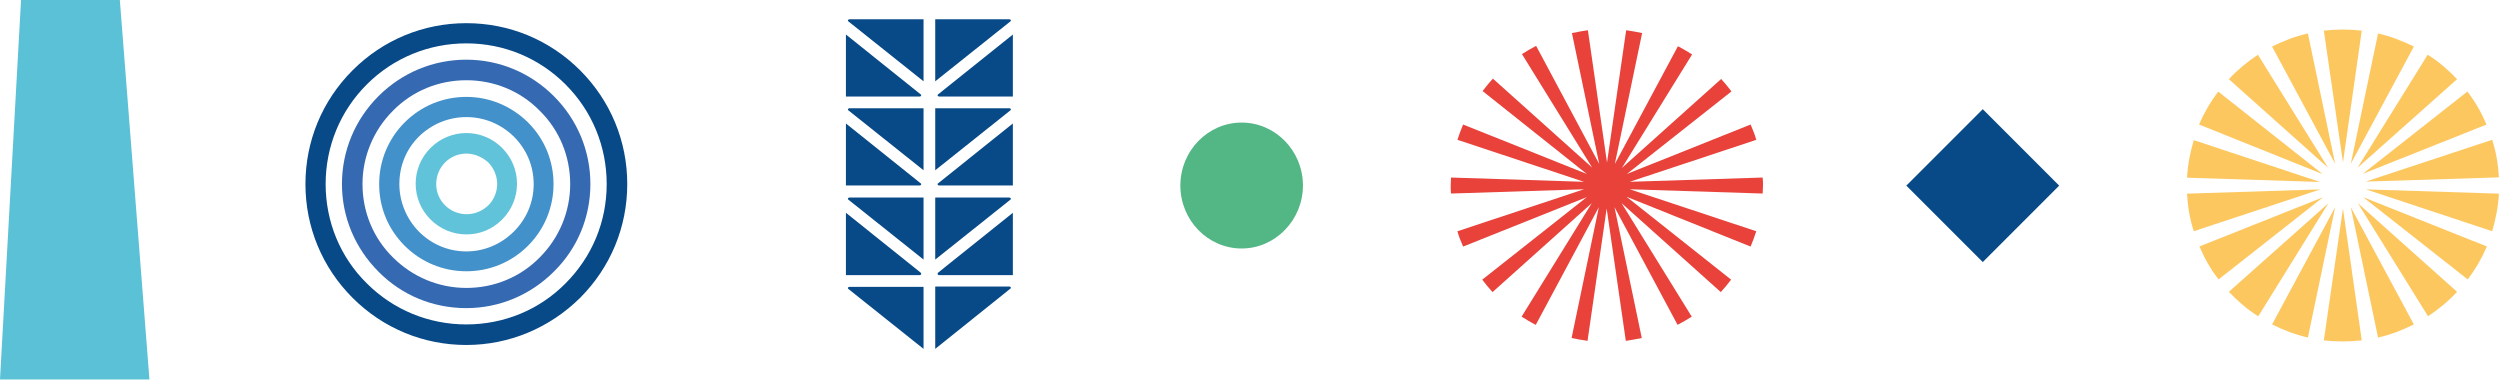 <?xml version="1.0" encoding="UTF-8"?> <svg xmlns="http://www.w3.org/2000/svg" width="1631" height="248" viewBox="0 0 1631 248" fill="none"> <path d="M304.242 100.208C298.924 100.208 294.068 102.289 290.369 105.988C286.669 109.688 284.588 114.775 284.588 120.093C284.588 125.411 286.669 130.266 290.369 133.966C294.068 137.665 299.155 139.746 304.473 139.746C309.791 139.746 314.647 137.665 318.578 133.966C322.277 130.266 324.358 125.179 324.358 120.093C324.358 114.775 322.277 109.919 318.578 105.988C314.416 102.289 309.329 100.208 304.242 100.208ZM304.242 152.926C295.456 152.926 287.132 149.458 280.889 143.215C274.646 136.972 271.178 128.648 271.178 119.861C271.178 111.075 274.646 102.751 280.889 96.508C287.132 90.265 295.456 86.797 304.242 86.797C313.028 86.797 321.352 90.265 327.595 96.508C333.838 102.751 337.307 111.075 337.307 119.861C337.307 128.648 333.838 136.972 327.595 143.215C321.121 149.689 313.028 152.926 304.242 152.926Z" fill="#61C3D9"></path> <path d="M304.243 76.391C292.451 76.391 281.584 81.015 273.26 89.108C264.936 97.432 260.543 108.299 260.543 120.092C260.543 131.653 265.167 142.752 273.26 151.076C281.584 159.4 292.451 164.024 304.243 164.024C315.804 164.024 326.903 159.4 335.227 151.076C343.551 142.752 348.175 131.884 348.175 120.092C348.175 108.299 343.551 97.432 335.227 89.108C326.672 80.784 315.804 76.391 304.243 76.391ZM304.243 176.973C288.983 176.973 274.647 170.961 264.011 160.325C253.144 149.457 247.363 135.353 247.363 120.092C247.363 104.831 253.375 90.495 264.011 79.859C274.878 68.992 289.214 63.211 304.243 63.211C319.504 63.211 333.608 69.223 344.476 79.859C355.343 90.727 361.123 105.062 361.123 120.092C361.123 135.353 355.112 149.688 344.476 160.325C333.608 171.192 319.273 176.973 304.243 176.973Z" fill="#4291CA"></path> <path d="M304.243 52.344C286.207 52.344 269.097 59.281 256.38 72.229C243.663 84.946 236.495 102.057 236.495 120.092C236.495 138.127 243.432 155.237 256.38 167.955C269.097 180.672 286.207 187.839 304.243 187.839C322.278 187.839 339.388 180.903 352.105 167.955C364.822 155.237 371.99 138.127 371.99 120.092C371.99 102.057 365.054 84.946 352.105 72.229C339.388 59.281 322.278 52.344 304.243 52.344ZM304.243 201.019C282.508 201.019 262.161 192.695 246.9 177.203C231.639 161.943 223.084 141.595 223.084 120.092C223.084 98.357 231.639 78.01 246.9 62.749C262.161 47.489 282.508 38.934 304.243 38.934C325.746 38.934 346.093 47.489 361.354 62.749C376.615 78.01 385.17 98.357 385.17 120.092C385.17 141.595 376.846 161.943 361.354 177.203C346.093 192.464 325.746 201.019 304.243 201.019Z" fill="#356AB2"></path> <path d="M304.243 28.297C279.733 28.297 256.611 37.777 239.27 55.118C221.928 72.46 212.448 95.582 212.448 120.092C212.448 144.601 221.928 167.723 239.27 184.834C256.611 202.175 279.733 211.656 304.243 211.656C328.752 211.656 351.874 202.175 368.984 184.834C386.326 167.492 395.806 144.601 395.806 120.092C395.806 95.582 386.326 72.46 368.984 55.118C351.643 37.777 328.752 28.297 304.243 28.297ZM304.243 225.066C276.265 225.066 249.906 214.199 230.021 194.314C210.136 174.429 199.269 148.07 199.269 120.092C199.269 92.114 210.136 65.755 230.021 45.87C249.906 25.985 276.265 15.117 304.243 15.117C332.22 15.117 358.579 25.985 378.464 45.87C398.349 65.755 409.217 92.114 409.217 120.092C409.217 148.07 398.349 174.429 378.464 194.314C358.579 213.968 332.22 225.066 304.243 225.066Z" fill="#084987"></path> <path d="M1293.55 71.234L1243.68 121.101L1293.55 170.967L1343.41 121.101L1293.55 71.234Z" fill="#084987"></path> <path fill-rule="evenodd" clip-rule="evenodd" d="M770.074 121.043C770.074 143.812 788.123 162.121 810.057 162.121C831.99 162.121 850.039 143.577 850.039 121.043C850.039 98.274 831.99 79.965 810.057 79.965C788.123 79.965 770.074 98.274 770.074 121.043Z" fill="#53B685"></path> <path d="M1063.23 123.481L1149.95 126.267C1149.95 124.642 1150.18 122.785 1150.18 121.16C1150.18 119.303 1150.18 117.446 1149.95 115.821L1063.23 118.607L1145.79 91.215C1144.86 87.733 1143.48 84.483 1142.09 81.233L1061.38 113.5L1129.6 59.645C1127.52 56.859 1125.21 54.074 1122.89 51.52L1058.14 109.553L1103.93 35.503C1100.92 33.646 1097.92 31.789 1094.68 30.164L1053.51 107L1071.32 21.575C1067.85 20.878 1064.38 20.182 1060.91 19.718L1048.42 106.071L1035.94 19.718C1032.47 20.182 1029 20.878 1025.53 21.575L1043.34 107L1002.17 29.932C998.933 31.557 995.927 33.414 992.92 35.271L1038.71 109.321L973.956 51.288C971.644 53.841 969.331 56.627 967.25 59.413L1035.24 113.5L954.53 81.233C953.142 84.483 951.986 87.733 950.83 91.215L1033.39 118.607L946.667 115.821C946.667 117.446 946.436 119.303 946.436 120.928C946.436 122.785 946.436 124.642 946.667 126.267L1033.39 123.481L950.83 150.873C951.755 154.355 953.142 157.605 954.53 160.855L1035.24 128.588L967.018 182.443C969.1 185.229 971.412 188.014 973.725 190.568L1038.48 132.535L992.689 206.585C995.695 208.442 998.702 210.299 1001.94 211.924L1043.11 135.088L1025.3 220.513C1028.77 221.209 1032.24 221.906 1035.7 222.37L1048.19 136.017L1060.68 222.37C1064.15 221.906 1067.62 221.209 1071.09 220.513L1053.28 135.088L1094.45 211.924C1097.68 210.299 1100.69 208.442 1103.7 206.585L1057.91 132.535L1122.66 190.568C1124.97 188.014 1127.29 185.229 1129.37 182.443L1061.14 128.356L1142.09 160.855C1143.48 157.605 1144.63 154.355 1145.79 150.873L1063.23 123.481Z" fill="#E8423B"></path> <path d="M1482.31 211.655C1489.71 215.355 1497.57 218.36 1505.67 220.21L1523.47 135.121L1482.31 211.655Z" fill="#FDC75F"></path> <path d="M1454.1 190.385C1459.88 196.397 1466.12 201.946 1473.29 206.339L1519.07 132.58L1454.1 190.385Z" fill="#FDC75F"></path> <path d="M1434.91 160.788C1438.15 168.418 1442.31 175.817 1447.4 182.292L1515.61 128.648L1434.91 160.788Z" fill="#FDC75F"></path> <path d="M1426.82 126.337C1427.28 134.892 1428.67 142.985 1431.21 150.846L1513.76 123.562L1426.82 126.337Z" fill="#FDC75F"></path> <path d="M1431.21 91.422C1428.9 99.284 1427.28 107.377 1426.82 115.932L1513.53 118.707L1431.21 91.422Z" fill="#FDC75F"></path> <path d="M1447.16 59.746C1442.08 66.451 1437.92 73.619 1434.68 81.249L1515.37 113.619L1447.16 59.746Z" fill="#FDC75F"></path> <path d="M1473.06 35.699C1466.12 40.324 1459.65 45.642 1454.1 51.653L1518.84 109.458L1473.06 35.699Z" fill="#FDC75F"></path> <path d="M1505.67 21.824C1497.34 23.674 1489.71 26.68 1482.31 30.379L1523.47 106.913L1505.67 21.824Z" fill="#FDC75F"></path> <path d="M1540.81 19.975C1536.65 19.512 1532.72 19.281 1528.55 19.281C1524.39 19.281 1520.23 19.512 1516.07 19.975L1528.55 105.989L1540.81 19.975Z" fill="#FDC75F"></path> <path d="M1574.8 30.379C1567.4 26.68 1559.54 23.674 1551.44 21.824L1533.64 106.913L1574.8 30.379Z" fill="#FDC75F"></path> <path d="M1603.01 51.653C1597.23 45.642 1590.98 40.092 1583.82 35.699L1538.03 109.458L1603.01 51.653Z" fill="#FDC75F"></path> <path d="M1622.2 81.25C1618.96 73.619 1614.8 66.22 1609.71 59.746L1541.5 113.389L1622.2 81.25Z" fill="#FDC75F"></path> <path d="M1630.29 115.701C1629.83 107.146 1628.44 99.053 1625.9 91.191L1543.35 118.475L1630.29 115.701Z" fill="#FDC75F"></path> <path d="M1625.9 150.846C1628.21 142.985 1629.83 134.892 1630.29 126.337L1543.58 123.562L1625.9 150.846Z" fill="#FDC75F"></path> <path d="M1609.95 182.292C1615.03 175.586 1619.19 168.418 1622.43 160.788L1541.74 128.648L1609.95 182.292Z" fill="#FDC75F"></path> <path d="M1584.05 206.339C1590.98 201.715 1597.46 196.397 1603.01 190.385L1538.27 132.58L1584.05 206.339Z" fill="#FDC75F"></path> <path d="M1551.44 220.21C1559.77 218.36 1567.4 215.355 1574.8 211.655L1533.64 135.121L1551.44 220.21Z" fill="#FDC75F"></path> <path d="M1516.07 222.063C1520.23 222.525 1524.16 222.756 1528.32 222.756C1532.49 222.756 1536.65 222.525 1540.81 222.063L1528.55 136.049L1516.07 222.063Z" fill="#FDC75F"></path> <path d="M610.147 70.613V111.077L659.166 72.001C659.86 71.538 659.397 70.613 658.472 70.613H610.147Z" fill="#084987"></path> <path d="M612.692 121.018H660.786V80.555L611.998 119.631C611.304 120.093 611.767 121.018 612.692 121.018Z" fill="#084987"></path> <path d="M602.517 70.613V111.077L553.498 72.001C552.805 71.538 553.267 70.613 554.192 70.613H602.517Z" fill="#084987"></path> <path d="M599.975 121.018H551.881V80.555L600.668 119.631C601.362 120.093 600.899 121.018 599.975 121.018Z" fill="#084987"></path> <path d="M610.147 12.576V53.04L659.166 13.963C659.86 13.501 659.397 12.576 658.472 12.576H610.147V12.576Z" fill="#084987"></path> <path d="M612.692 62.983H660.786V22.52L611.998 61.596C611.304 62.058 611.767 62.983 612.692 62.983Z" fill="#084987"></path> <path d="M602.517 12.576V53.04L553.498 13.963C552.805 13.501 553.267 12.576 554.192 12.576H602.517V12.576Z" fill="#084987"></path> <path d="M599.975 62.983H551.881V22.52L600.668 61.596C601.362 62.058 600.899 62.983 599.975 62.983Z" fill="#084987"></path> <path d="M610.147 187.147V227.611L659.166 188.303C659.86 187.841 659.397 186.916 658.472 186.916H610.147V187.147Z" fill="#084987"></path> <path d="M610.147 128.881V169.344L659.166 130.268C659.86 129.806 659.397 128.881 658.472 128.881H610.147Z" fill="#084987"></path> <path d="M612.692 179.517H660.786V138.822L611.998 177.898C611.304 178.592 611.767 179.517 612.692 179.517Z" fill="#084987"></path> <path d="M602.517 128.881V169.344L553.498 130.268C552.805 129.806 553.267 128.881 554.192 128.881H602.517V128.881Z" fill="#084987"></path> <path d="M599.975 179.517H551.881V138.822L600.668 177.898C601.362 178.592 600.899 179.517 599.975 179.517Z" fill="#084987"></path> <path d="M602.517 187.146V227.61L553.498 188.534C552.805 188.071 553.267 187.146 554.192 187.146H602.517V187.146Z" fill="#084987"></path> <path d="M97.492 247.563H0L13.728 0H78.179L97.492 247.563Z" fill="#5AC1D6"></path> </svg> 